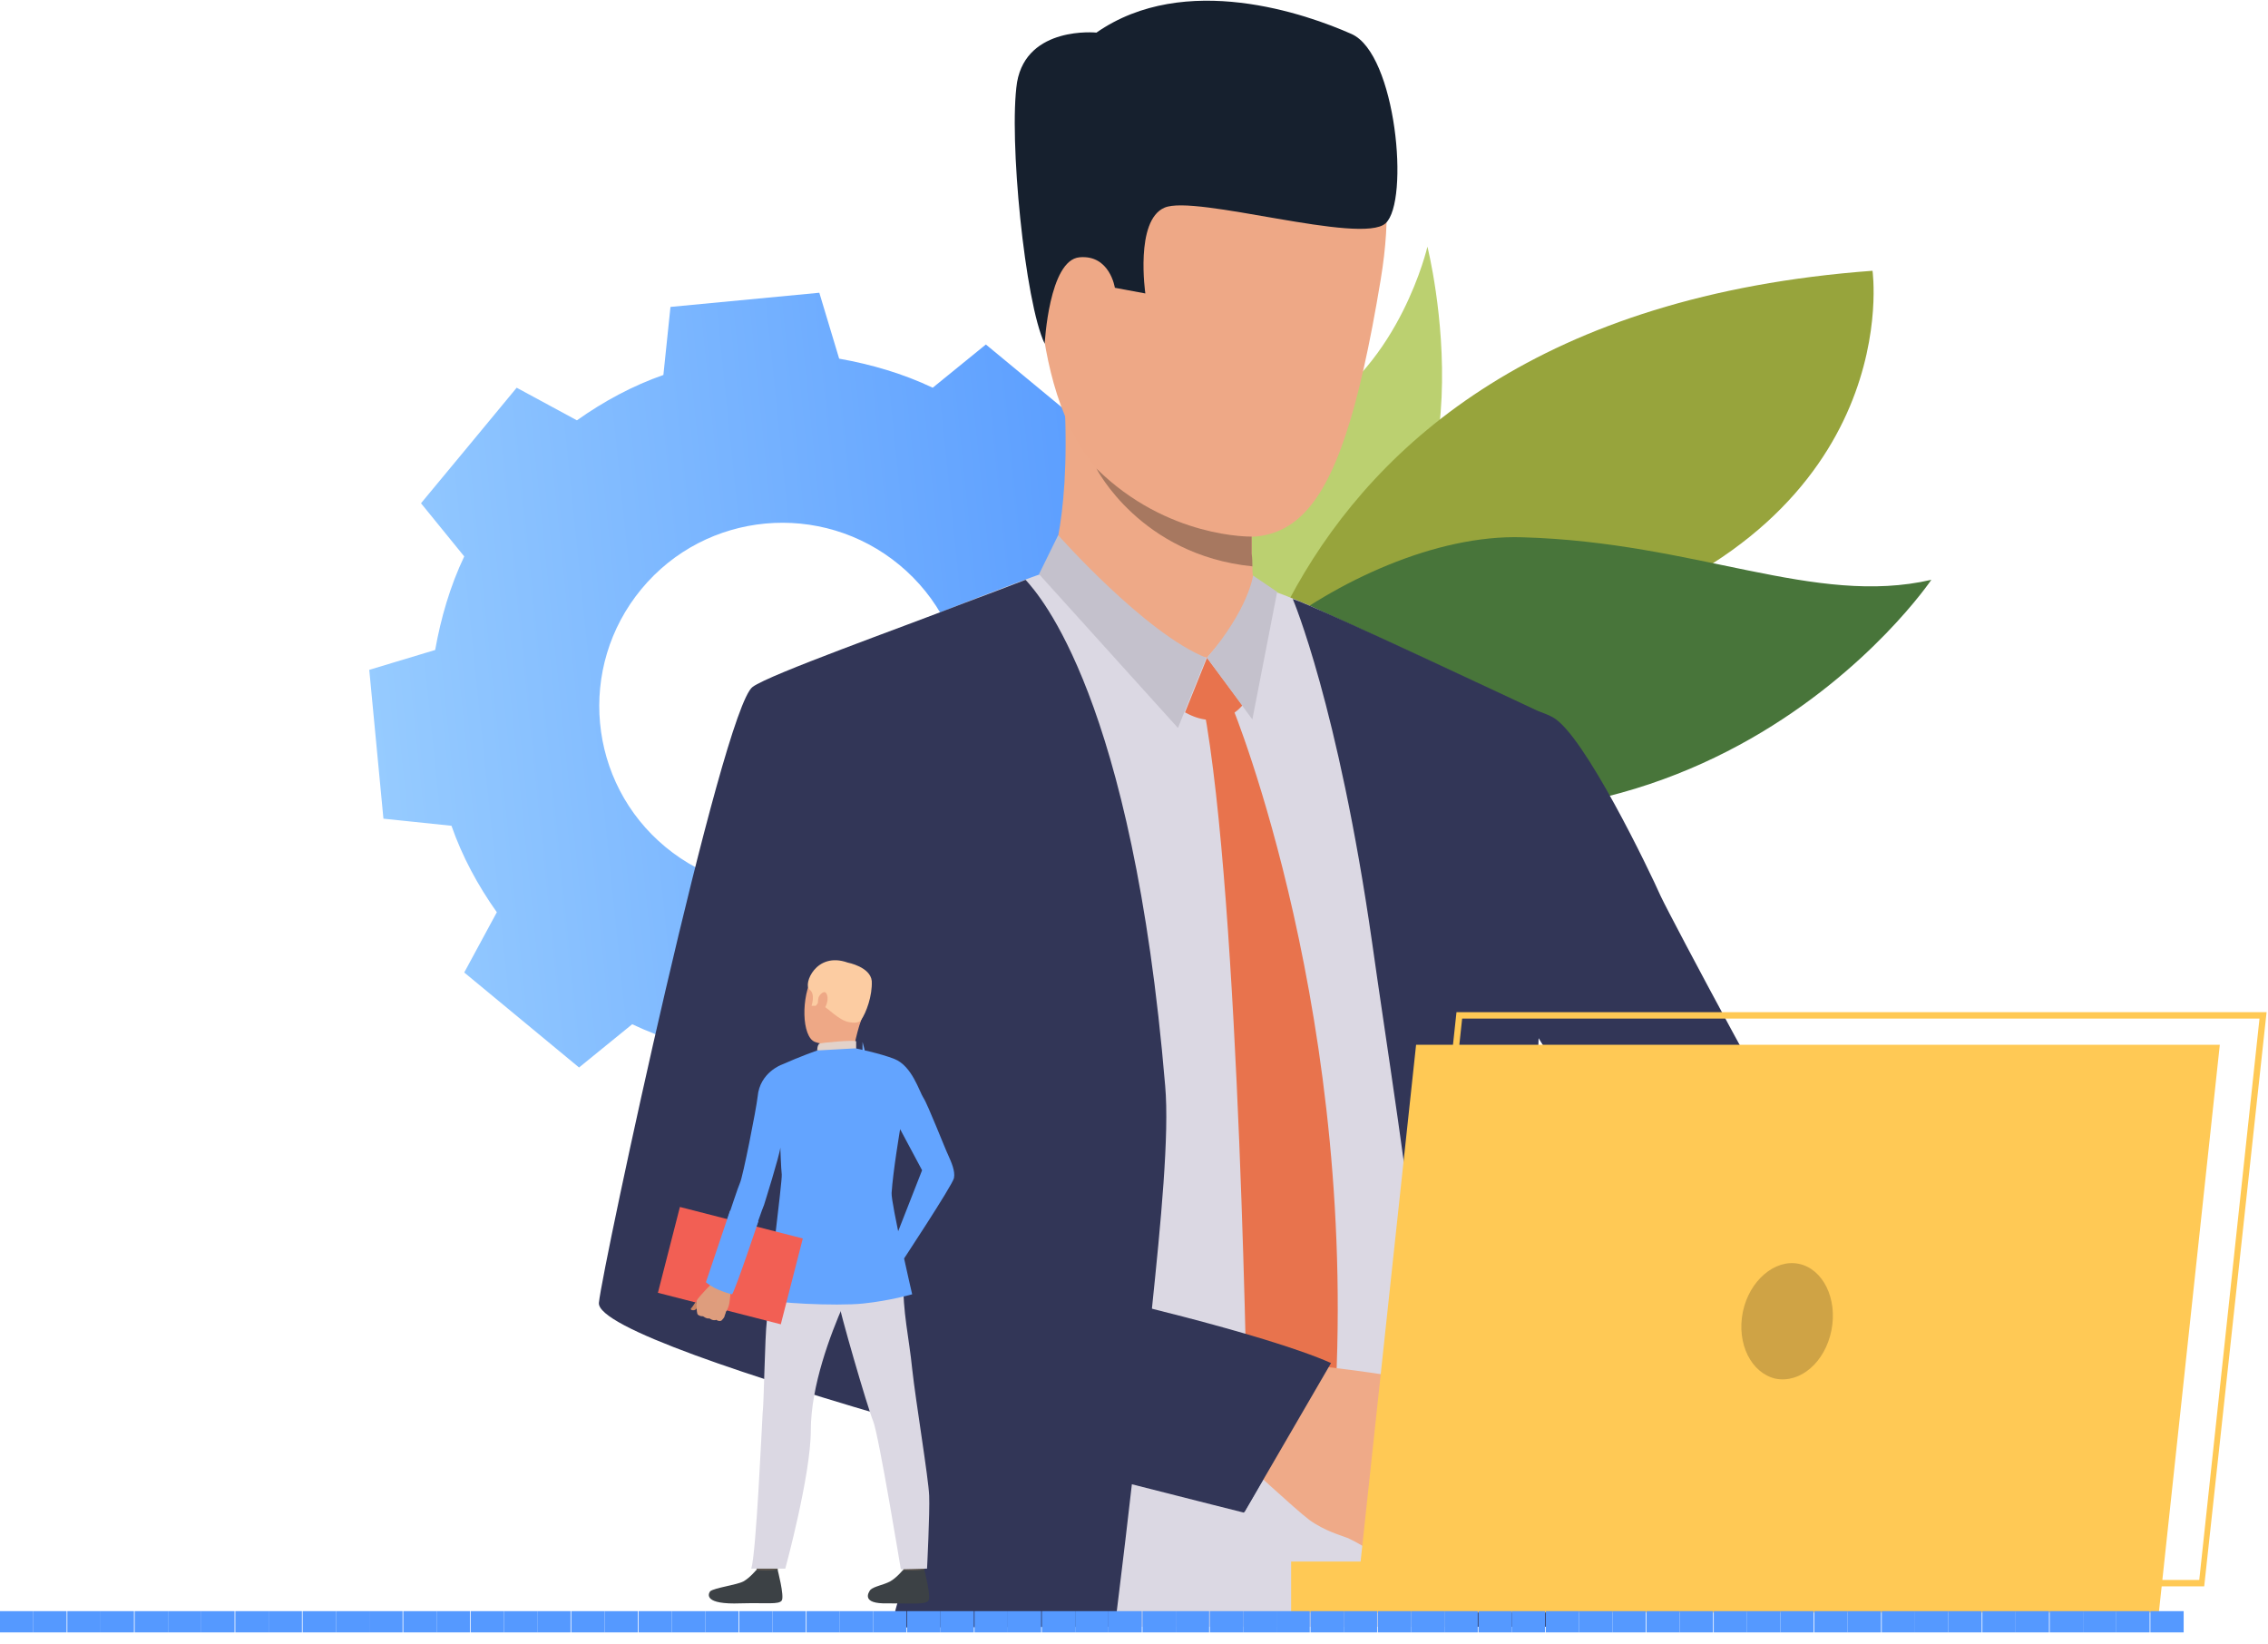 <svg width="320" height="232" viewBox="0 0 320 232" fill="none" xmlns="http://www.w3.org/2000/svg">
<path d="M155.3 120.7C157.3 116.5 158.6 112 159.4 107.5L168.7 104.7L167.7 94.2L166.7 83.7L157.1 82.7C155.6 78.4 153.4 74.3 150.7 70.5L155.3 62L147.2 55.3L139.1 48.6L131.6 54.7C127.4 52.7 122.9 51.4 118.4 50.6L115.6 41.3L105.1 42.3L94.6 43.3L93.6 52.9C89.3 54.4 85.2 56.6 81.4 59.3L72.9 54.7L66.2 62.8L59.4 71L65.5 78.5C63.5 82.7 62.2 87.2 61.4 91.7L52.1 94.5L53.1 105L54.1 115.5L63.7 116.5C65.2 120.8 67.4 124.9 70.1 128.7L65.5 137.2L73.6 143.9L81.7 150.6L89.2 144.5C93.4 146.5 97.9 147.8 102.4 148.6L105.2 157.9L115.7 156.9L126.2 155.9L127.2 146.3C131.5 144.8 135.6 142.6 139.4 139.9L147.9 144.5L154.6 136.4L161.3 128.3L155.3 120.7ZM93.9 119.5C82.9 110.4 81.4 94.1 90.5 83.1C99.6 72.1 115.9 70.6 126.9 79.7C137.9 88.8 139.4 105.1 130.3 116.1C121.2 127 104.9 128.6 93.9 119.5Z" fill="url(#paint0_linear)"/>
<path d="M201.4 34.8C201.4 34.8 211.4 74.5 187.4 85.4C163.4 96.3 168 76.4 168 76.4C168 76.4 158.2 73.7 184.9 58.5C197.6 51.3 201.4 34.8 201.4 34.8Z" fill="#BBD070"/>
<path d="M264.2 38.2C264.2 38.2 269.1 72.8 223.8 87.8C178.4 102.8 172 121.8 172 121.8C172 121.8 170.6 45.1 264.2 38.2Z" fill="#97A43C"/>
<path d="M171.7 107.7C158.3 102.6 190.2 75 214.8 75.8C239.4 76.5 256 85.6 272.5 81.8C272.5 81.8 238 133 171.7 107.7Z" fill="#48753A"/>
<path d="M216.9 130.7C217.7 120.3 218.2 110.5 218.5 101.4C216 100.1 212.9 98.5 210.5 97.4C203 93.8 192.5 89 185.8 85.9C181.9 84.1 178 82.8 178 82.8C178 82.8 151.2 80.2 149 80.4C148.3 80.4 145 81.6 140.6 83.3C131.1 86.9 112.8 94.3 109.8 96.4C105.5 99.5 90.201 174.6 89.8 179.7C89.4 184.7 110.6 191.4 130.3 196.6C130.3 204.2 130.1 214.9 130 224.6C130 226.3 129.9 227.9 129.9 229.5H215.9C215.8 227.8 215.701 226.2 215.601 224.6C215.601 224.4 215.601 224.2 215.601 224C215.3 217.4 214 205.6 214.3 194.1C214.3 194.1 214.101 182 215.3 176.8C215.5 153.6 216.9 130.7 216.9 130.7ZM107.8 174.9C107.9 165.1 121 146.9 121 146.9C121 146.9 121.6 146.6 121.6 146.7L122.3 146.6L124.3 144.7C124.8 146.4 129.1 171 130.1 185.3C117.9 182.9 107.8 179.5 107.8 174.9Z" fill="#DBD8E3"/>
<path d="M218.5 224.5C217.9 220.4 217.4 216.4 216.9 212.4C216.9 212.4 216.9 212.4 216.9 212.3C216.7 211 216.6 209.7 216.4 208.4C216.4 208.3 216.4 208.3 216.4 208.2C215.8 202.7 215.2 197.4 214.9 192.6C214.6 188.9 214.9 185.3 215.4 181.8C216.9 157.1 217.6 131.2 217.6 131.2C218.4 120.6 218.8 110.6 219.1 101.3C219.1 101.3 185.4 85.4 182.4 84.5C182.4 84.5 188.8 99.5 193.6 133C195.4 145.9 198.9 167.6 201.3 189.7C202.6 201.6 205.2 213.8 207.1 224.6C207.4 226.3 207.7 227.9 207.9 229.5H219.2C219 227.7 218.8 226.1 218.5 224.5Z" fill="#323657"/>
<path d="M162.5 184.9C163.8 172.4 165 160 164.4 153.2C159.8 98.4 146.6 83.9 144.7 81.8C143.2 82.4 137.6 84.5 136 85.1C127 88.6 108.7 95.1 106.2 96.9C101.9 100 85 178.7 84.5 183.8C84.2 187.2 106.2 194.4 128.7 200.9C128.5 207.1 129.1 215.8 127 224.8C126.6 226.4 126.1 227.4 126 229.6L157.3 229.5C157.5 227.9 157.7 226.3 157.9 224.6C158.5 219.7 159.1 214.7 159.7 209.4C169.1 211.8 175.5 213.4 175.5 213.4C175.5 213.4 184.3 198.5 186.9 192.4C187.4 191.2 176.1 188.5 162.5 184.9ZM121.9 166C121.6 154.8 121.7 147 121.7 147C122.8 150.8 124.3 161.8 125.7 172.7C121.1 170.4 122 168.3 121.9 166Z" fill="#323657"/>
<path d="M147.7 81.2C147.7 81.2 151.1 74.8 150.2 56.5C149.9 51.4 176.8 68.5 176.8 68.5C176.8 68.5 176.7 70.2 176.6 72.6C176.6 73.6 176.6 74.7 176.6 75.8C176.6 76.1 176.6 76.4 176.6 76.7C176.6 77.2 176.6 77.7 176.6 78.2C176.6 78.8 176.6 79.4 176.7 80C176.7 80.7 176.8 81.3 176.8 81.9C176.9 83 177.6 85 177.8 85.5C179.1 88.2 157.8 88.4 147.7 81.2Z" fill="#EEA987"/>
<path d="M170.3 92.8L175.3 99.5C175.3 99.5 172.4 103.4 167.2 100.5L170.3 92.8Z" fill="#E8734D"/>
<path d="M173.9 99.8C173.9 99.8 192.1 144.1 188.2 200.5L182.5 210.9L176 202C176 202 175 127.2 169.8 99.6L173.9 99.8Z" fill="#E8734D"/>
<path d="M175.6 86.6L170.3 92.8C170.3 92.8 161.8 91.2 159.3 86.7C156.7 82.3 175.6 86.6 175.6 86.6Z" fill="#EEA987"/>
<path d="M176.8 81.2C176.8 81.2 176.2 85.9 170.3 92.8L176.7 101.5L180.2 83.5L176.8 81.2Z" fill="#C4C1CC"/>
<path d="M149.301 75.5C149.301 75.5 161.601 89.4 170.201 92.8L166.201 102.7L146.601 81L149.301 75.5Z" fill="#C4C1CC"/>
<path d="M275.9 201.5C275.9 201.5 259.6 185.6 248.8 183C243.8 181.8 237.3 174.9 231.1 166.9C229.1 164.3 227.1 161.5 225.1 158.7C217.5 147.7 211.5 137.2 211.5 137.2C211.5 137.2 189 110.8 207.1 99.1C207.1 99.1 214.8 98.9 219.1 101.2C223.5 103.6 232.8 123 234.3 126.4C235.9 129.8 253 161.8 254.1 162.5C255.2 163.2 257.2 165.8 264 169.5C272.4 174 285.5 187.2 285.5 187.2L275.9 201.5Z" fill="#323657"/>
<path d="M197.5 219.9C197.5 219.9 195.2 219.8 194.2 219.3C194.2 219.3 192.5 218.2 191.2 217.5C190.8 217.3 190.4 217.1 190.2 217C189.2 216.6 186.9 216 184.7 214.4C182.6 212.8 175.5 206.2 175.5 206.2L180 199.2L182.1 192.3C182.1 192.3 198.4 193.9 200.6 195.2C200.8 195.3 201 195.5 201.2 195.6C202.9 196.9 203.7 198.6 204.5 199.3C204.8 199.6 207.7 202.6 207.5 203.9C207.3 205.6 206.4 206.7 205.4 207.2C205.4 207.2 204.8 210.5 203.1 212C203.1 212 202.7 215.1 200 216.3C200.1 216.4 199.3 219.5 197.5 219.9Z" fill="#EFAA88"/>
<path d="M171.5 9.2C171.5 9.2 201 2.1 194.8 39.5C188.6 76.9 181.5 79.9 163.5 72.5C145.5 65 146.8 41.1 145.7 29.4C144.6 17.7 162 9.8 171.5 9.2Z" fill="#EEA886"/>
<path d="M155.9 35.1C155.5 31.8 148.9 30.7 148.5 35.6C148 40.5 151.7 49.1 154.1 48.3C156.6 47.4 156.6 39.6 155.9 35.1Z" fill="#EEA886"/>
<path d="M147.4 48.5C147.4 48.5 148 36.7 152.3 36.3C156.6 35.9 157.3 40.6 157.3 40.6L161.6 41.4C161.6 41.4 160.1 31.1 164.3 29.3C168.6 27.4 192.1 34.6 195.5 31.5C198.9 28.4 197 7.6 190.7 4.8C184.4 2 167.2 -4.1 154.7 4.6C154.7 4.6 144.9 3.6 143.5 11.6C142.3 19.4 144.6 42.7 147.4 48.5Z" fill="#16202E"/>
<path d="M187.8 192.3L175.6 213.3C175.6 213.3 143.3 205 135.8 202.9L153 182.4C153 182.3 178.4 188.1 187.8 192.3Z" fill="#323657"/>
<path d="M176.7 79.9C160.9 78.3 154.7 66.1 154.7 66.1C164.7 76 176.6 75.7 176.6 75.7C176.6 76 176.6 76.3 176.6 76.6C176.6 77.1 176.6 77.6 176.6 78.1C176.7 78.8 176.7 79.4 176.7 79.9Z" fill="#A77860"/>
<path d="M210.7 175C229.1 193.9 253.3 217.7 253.3 217.7L262.8 199.7C262.8 199.7 241.3 174.4 226.7 157.6C222.2 159.8 214 165.1 210.7 175Z" fill="#EEA886"/>
<path d="M199.4 200.5C199.4 200.5 204.3 202.9 205.6 204C206.9 205.1 212.1 209 213.4 209.9C214.7 210.8 211.5 213.4 202.1 209.4C192.8 205.2 199.4 200.5 199.4 200.5Z" fill="#EEA886"/>
<path d="M199.8 147.4L191.2 227.5H304.6L313.2 147.4H199.8Z" fill="#FFC955"/>
<path d="M311 223.8H196.8L205.5 142.8H319.8L311 223.8ZM197.8 222.9H310.3L318.8 143.7H206.3L197.8 222.9Z" fill="#FFC955"/>
<path d="M182.17 227.505H201.07V220.305H182.17V227.505Z" fill="#FFC955"/>
<path d="M4.7 227.3H0V230.3H4.7V227.3Z" fill="#5599FF"/>
<path d="M9.4 227.3H4.7V230.3H9.4V227.3Z" fill="#5599FF"/>
<path d="M14.2 227.3H9.5V230.3H14.2V227.3Z" fill="#5599FF"/>
<path d="M18.9 227.3H14.2V230.3H18.9V227.3Z" fill="#5599FF"/>
<path d="M23.7 227.3H19V230.3H23.7V227.3Z" fill="#5599FF"/>
<path d="M28.4 227.3H23.7V230.3H28.4V227.3Z" fill="#5599FF"/>
<path d="M33.1 227.3H28.4V230.3H33.1V227.3Z" fill="#5599FF"/>
<path d="M37.9 227.3H33.2V230.3H37.9V227.3Z" fill="#5599FF"/>
<path d="M42.6 227.3H37.9V230.3H42.6V227.3Z" fill="#5599FF"/>
<path d="M47.4 227.3H42.7V230.3H47.4V227.3Z" fill="#5599FF"/>
<path d="M52.1 227.3H47.4V230.3H52.1V227.3Z" fill="#5599FF"/>
<path d="M56.8 227.3H52.1V230.3H56.8V227.3Z" fill="#5599FF"/>
<path d="M61.6 227.3H56.9V230.3H61.6V227.3Z" fill="#5599FF"/>
<path d="M66.3 227.3H61.6V230.3H66.3V227.3Z" fill="#5599FF"/>
<path d="M71.1 227.3H66.4V230.3H71.1V227.3Z" fill="#5599FF"/>
<path d="M75.8 227.3H71.1V230.3H75.8V227.3Z" fill="#5599FF"/>
<path d="M80.5 227.3H75.8V230.3H80.5V227.3Z" fill="#5599FF"/>
<path d="M85.3 227.3H80.6V230.3H85.3V227.3Z" fill="#5599FF"/>
<path d="M90 227.3H85.3V230.3H90V227.3Z" fill="#5599FF"/>
<path d="M94.8 227.3H90.1V230.3H94.8V227.3Z" fill="#5599FF"/>
<path d="M99.5 227.3H94.8V230.3H99.5V227.3Z" fill="#5599FF"/>
<path d="M104.2 227.3H99.5V230.3H104.2V227.3Z" fill="#5599FF"/>
<path d="M109 227.3H104.3V230.3H109V227.3Z" fill="#5599FF"/>
<path d="M113.7 227.3H109V230.3H113.7V227.3Z" fill="#5599FF"/>
<path d="M118.5 227.3H113.8V230.3H118.5V227.3Z" fill="#5599FF"/>
<path d="M123.2 227.3H118.5V230.3H123.2V227.3Z" fill="#5599FF"/>
<path d="M127.9 227.3H123.2V230.3H127.9V227.3Z" fill="#5599FF"/>
<path d="M132.7 227.3H128V230.3H132.7V227.3Z" fill="#5599FF"/>
<path d="M137.4 227.3H132.7V230.3H137.4V227.3Z" fill="#5599FF"/>
<path d="M142.2 227.3H137.5V230.3H142.2V227.3Z" fill="#5599FF"/>
<path d="M146.9 227.3H142.2V230.3H146.9V227.3Z" fill="#5599FF"/>
<path d="M151.7 227.3H147V230.3H151.7V227.3Z" fill="#5599FF"/>
<path d="M156.4 227.3H151.7V230.3H156.4V227.3Z" fill="#5599FF"/>
<path d="M161.1 227.3H156.4V230.3H161.1V227.3Z" fill="#5599FF"/>
<path d="M165.9 227.3H161.2V230.3H165.9V227.3Z" fill="#5599FF"/>
<path d="M170.6 227.3H165.9V230.3H170.6V227.3Z" fill="#5599FF"/>
<path d="M175.4 227.3H170.7V230.3H175.4V227.3Z" fill="#5599FF"/>
<path d="M180.1 227.3H175.4V230.3H180.1V227.3Z" fill="#5599FF"/>
<path d="M184.8 227.3H180.1V230.3H184.8V227.3Z" fill="#5599FF"/>
<path d="M189.6 227.3H184.9V230.3H189.6V227.3Z" fill="#5599FF"/>
<path d="M194.3 227.3H189.6V230.3H194.3V227.3Z" fill="#5599FF"/>
<path d="M199.1 227.3H194.4V230.3H199.1V227.3Z" fill="#5599FF"/>
<path d="M203.8 227.3H199.1V230.3H203.8V227.3Z" fill="#5599FF"/>
<path d="M208.5 227.3H203.8V230.3H208.5V227.3Z" fill="#5599FF"/>
<path d="M213.3 227.3H208.6V230.3H213.3V227.3Z" fill="#5599FF"/>
<path d="M218 227.3H213.3V230.3H218V227.3Z" fill="#5599FF"/>
<path d="M222.8 227.3H218.1V230.3H222.8V227.3Z" fill="#5599FF"/>
<path d="M227.5 227.3H222.8V230.3H227.5V227.3Z" fill="#5599FF"/>
<path d="M232.2 227.3H227.5V230.3H232.2V227.3Z" fill="#5599FF"/>
<path d="M237 227.3H232.3V230.3H237V227.3Z" fill="#5599FF"/>
<path d="M241.7 227.3H237V230.3H241.7V227.3Z" fill="#5599FF"/>
<path d="M246.5 227.3H241.8V230.3H246.5V227.3Z" fill="#5599FF"/>
<path d="M251.2 227.3H246.5V230.3H251.2V227.3Z" fill="#5599FF"/>
<path d="M255.9 227.3H251.2V230.3H255.9V227.3Z" fill="#5599FF"/>
<path d="M260.7 227.3H256V230.3H260.7V227.3Z" fill="#5599FF"/>
<path d="M265.4 227.3H260.7V230.3H265.4V227.3Z" fill="#5599FF"/>
<path d="M270.2 227.3H265.5V230.3H270.2V227.3Z" fill="#5599FF"/>
<path d="M274.9 227.3H270.2V230.3H274.9V227.3Z" fill="#5599FF"/>
<path d="M279.6 227.3H274.9V230.3H279.6V227.3Z" fill="#5599FF"/>
<path d="M284.4 227.3H279.7V230.3H284.4V227.3Z" fill="#5599FF"/>
<path d="M289.1 227.3H284.4V230.3H289.1V227.3Z" fill="#5599FF"/>
<path d="M293.9 227.3H289.2V230.3H293.9V227.3Z" fill="#5599FF"/>
<path d="M298.6 227.3H293.9V230.3H298.6V227.3Z" fill="#5599FF"/>
<path d="M303.3 227.3H298.6V230.3H303.3V227.3Z" fill="#5599FF"/>
<path d="M308.1 227.3H303.4V230.3H308.1V227.3Z" fill="#5599FF"/>
<path d="M245.9 185.1C245 189.6 247.1 193.7 250.5 194.5C254 195.2 257.5 192.2 258.4 187.7C259.3 183.2 257.2 179 253.8 178.3C250.4 177.6 246.8 180.7 245.9 185.1Z" fill="#CFA345"/>
<path d="M130.4 221.7L130.6 219.5C130.6 219.5 127.5 219.5 127.2 219.7C127.2 219.7 127.5 221.5 127.5 221.8C127.5 222.1 130.4 221.7 130.4 221.7Z" fill="#5C544D"/>
<path d="M125.2 226.2C128.9 226.2 130.6 226.4 131 225.8C131.4 225.2 130.4 221.4 130.4 221.4C130.4 221.4 129.5 221.7 127.4 221.5C127.4 221.5 126.5 222.6 125.6 223.1C124.7 223.6 123.3 223.8 122.8 224.3C122.5 224.7 121.5 226.3 125.2 226.2Z" fill="#3C4145"/>
<path d="M109.7 221.7L109.9 219.5C109.9 219.5 106.8 219.5 106.5 219.7C106.5 219.7 106.8 221.5 106.8 221.8C106.8 222.1 109.7 221.7 109.7 221.7Z" fill="#5C544D"/>
<path d="M104.499 226.2C108.199 226.1 109.899 226.4 110.299 225.8C110.699 225.2 109.699 221.4 109.699 221.4C109.699 221.4 108.899 221.7 106.699 221.5C106.699 221.5 105.799 222.6 104.899 223.1C103.999 223.6 100.799 224 100.199 224.5C99.9 224.9 99.299 226.4 104.499 226.2Z" fill="#3C4145"/>
<path d="M126.2 172.3C126.2 172.3 127.7 176.9 127.5 180.8C127.3 184.7 128.3 189 128.7 193.1C129.2 197.7 131 208.5 131.1 211C131.2 213.4 130.8 221.3 130.8 221.3L127.1 221.4C127.1 221.4 124 202.5 123.2 200.5C122.4 198.6 118.4 184.8 118.2 183.2C118 181.6 126.2 172.3 126.2 172.3Z" fill="#DBD8E3"/>
<path d="M110.5 173.1C110.5 173.1 108.5 183.9 108.2 186.3C107.9 188.7 107.8 197.9 107.6 199.4C107.5 200.9 106.7 219.1 106 221.3H110.8C110.8 221.3 114.4 208.1 114.4 201.8C114.4 195.5 117.2 188.2 119 184.1C120.8 180 125 179.9 126.1 172.2C126.2 172.3 112 170.6 110.5 173.1Z" fill="#DBD8E3"/>
<path d="M120.199 136.2C120.199 136.2 116.499 134.8 114.699 137.7C112.999 140.6 113.099 146.3 114.999 147C116.899 147.7 119.699 147.3 120.699 145.6C121.699 143.8 122.499 141.2 122.499 139.5C122.499 137.7 121.199 136.7 120.199 136.2Z" fill="#EEA886"/>
<path d="M115.7 146.8C115.7 146.8 115.9 147.8 115.6 148.3C115.3 148.8 120.3 148.8 120.3 148.8C120.3 148.8 120.7 146.2 121.5 143.9C122.2 141.7 115.7 146.8 115.7 146.8Z" fill="#EEA886"/>
<path d="M121.5 143.9C121.5 143.9 121.2 144.5 119.8 144.2C118.4 144 116.7 142.1 116.1 141.9C115.5 141.7 115.5 141.4 115.5 141.4L115.1 141.9H114.5C114.5 141.9 115.1 140.2 114.2 139.6C113.3 138.9 115.1 134.2 119.6 135.8C119.6 135.8 122.8 136.4 123 138.4C123.1 140.5 122.2 142.9 121.5 143.9Z" fill="#FCCCA2"/>
<path d="M115.3 148.2C115.3 148.2 115.3 147.3 115.7 147.2C116.1 147.1 120.3 146.7 120.8 146.9V148C120.9 148 119.9 148.6 115.3 148.2Z" fill="#E2D2CA"/>
<path d="M115.499 140.7C115.599 140.4 116.399 139.4 116.699 140.4C116.999 141.4 116.199 142.8 115.799 142.6C115.399 142.6 115.299 141.5 115.499 140.7Z" fill="#EEA886"/>
<path d="M115.3 148.2C115.3 148.2 113 149 110.3 150.2C110.3 150.2 107.2 151.3 106.9 154.7C106.7 156.5 104.8 166.1 104.4 166.9C104 167.7 99.8 180.7 99.6 181C99.5 181.3 103.1 182.8 103.3 182.7C103.5 182.6 107.4 170.8 107.8 170C107.8 170 110 163 110.1 161.9C110.1 161.9 110.2 164.9 110.3 165.7C110.4 166.5 108.3 182.8 108.4 183.3C108.5 183.8 118 184.3 121.8 183.9C125.6 183.5 128.7 182.6 128.7 182.6C128.7 182.6 125.7 169.7 125.8 168.3C126 165.2 127 159.3 127 159.3L130.1 165.1L126.1 175.3L127 178.4C127 178.4 134.4 167.2 134.6 166.2C134.8 165.2 134.2 163.9 133.8 163C133.4 162.2 130.9 155.8 130.3 154.9C129.7 154 128.7 150.4 126.2 149.4C124.2 148.6 120.7 147.9 120.7 147.9L115.3 148.2Z" fill="#63A4FF"/>
<path d="M113.27 174.725L95.931 170.279L92.826 182.388L110.165 186.834L113.27 174.725Z" fill="#F25F54"/>
<path d="M98.2 183.6C98.2 183.6 97.7 184.4 97.5 184.6C97.3 184.8 97.9 185 98.2 184.7C98.5 184.5 98.2 183.6 98.2 183.6Z" fill="#C98462"/>
<path d="M101.799 186.3C101.799 186.3 102.099 186 102.199 185.8C102.199 185.8 102.299 185.4 102.399 185.2C102.399 185.1 102.399 185 102.499 185C102.599 184.8 102.799 184.4 102.899 183.9C102.999 183.4 103.199 181.2 103.199 181.2L101.899 180.9L100.799 180.7C100.799 180.7 98.499 183 98.299 183.5V183.6C98.199 184 98.299 184.3 98.299 184.5C98.299 184.6 98.299 185.4 98.499 185.5C98.799 185.7 98.999 185.7 99.199 185.7C99.199 185.7 99.699 186.1 100.099 186C100.099 186 100.599 186.4 101.099 186.2C100.999 186.2 101.499 186.5 101.799 186.3Z" fill="#DE9D7D"/>
<path d="M107 172.3C107 172.3 103.9 181.6 103.3 182.6C103.3 182.6 101 182.1 99.6 180.9L103 170.8L107 172.3Z" fill="#63A4FF"/>
<defs>
<linearGradient id="paint0_linear" x1="53.068" y1="105.467" x2="167.752" y2="93.685" gradientUnits="userSpaceOnUse">
<stop stop-color="#96CBFF"/>
<stop offset="1" stop-color="#5599FF"/>
</linearGradient>
</defs>
</svg>
